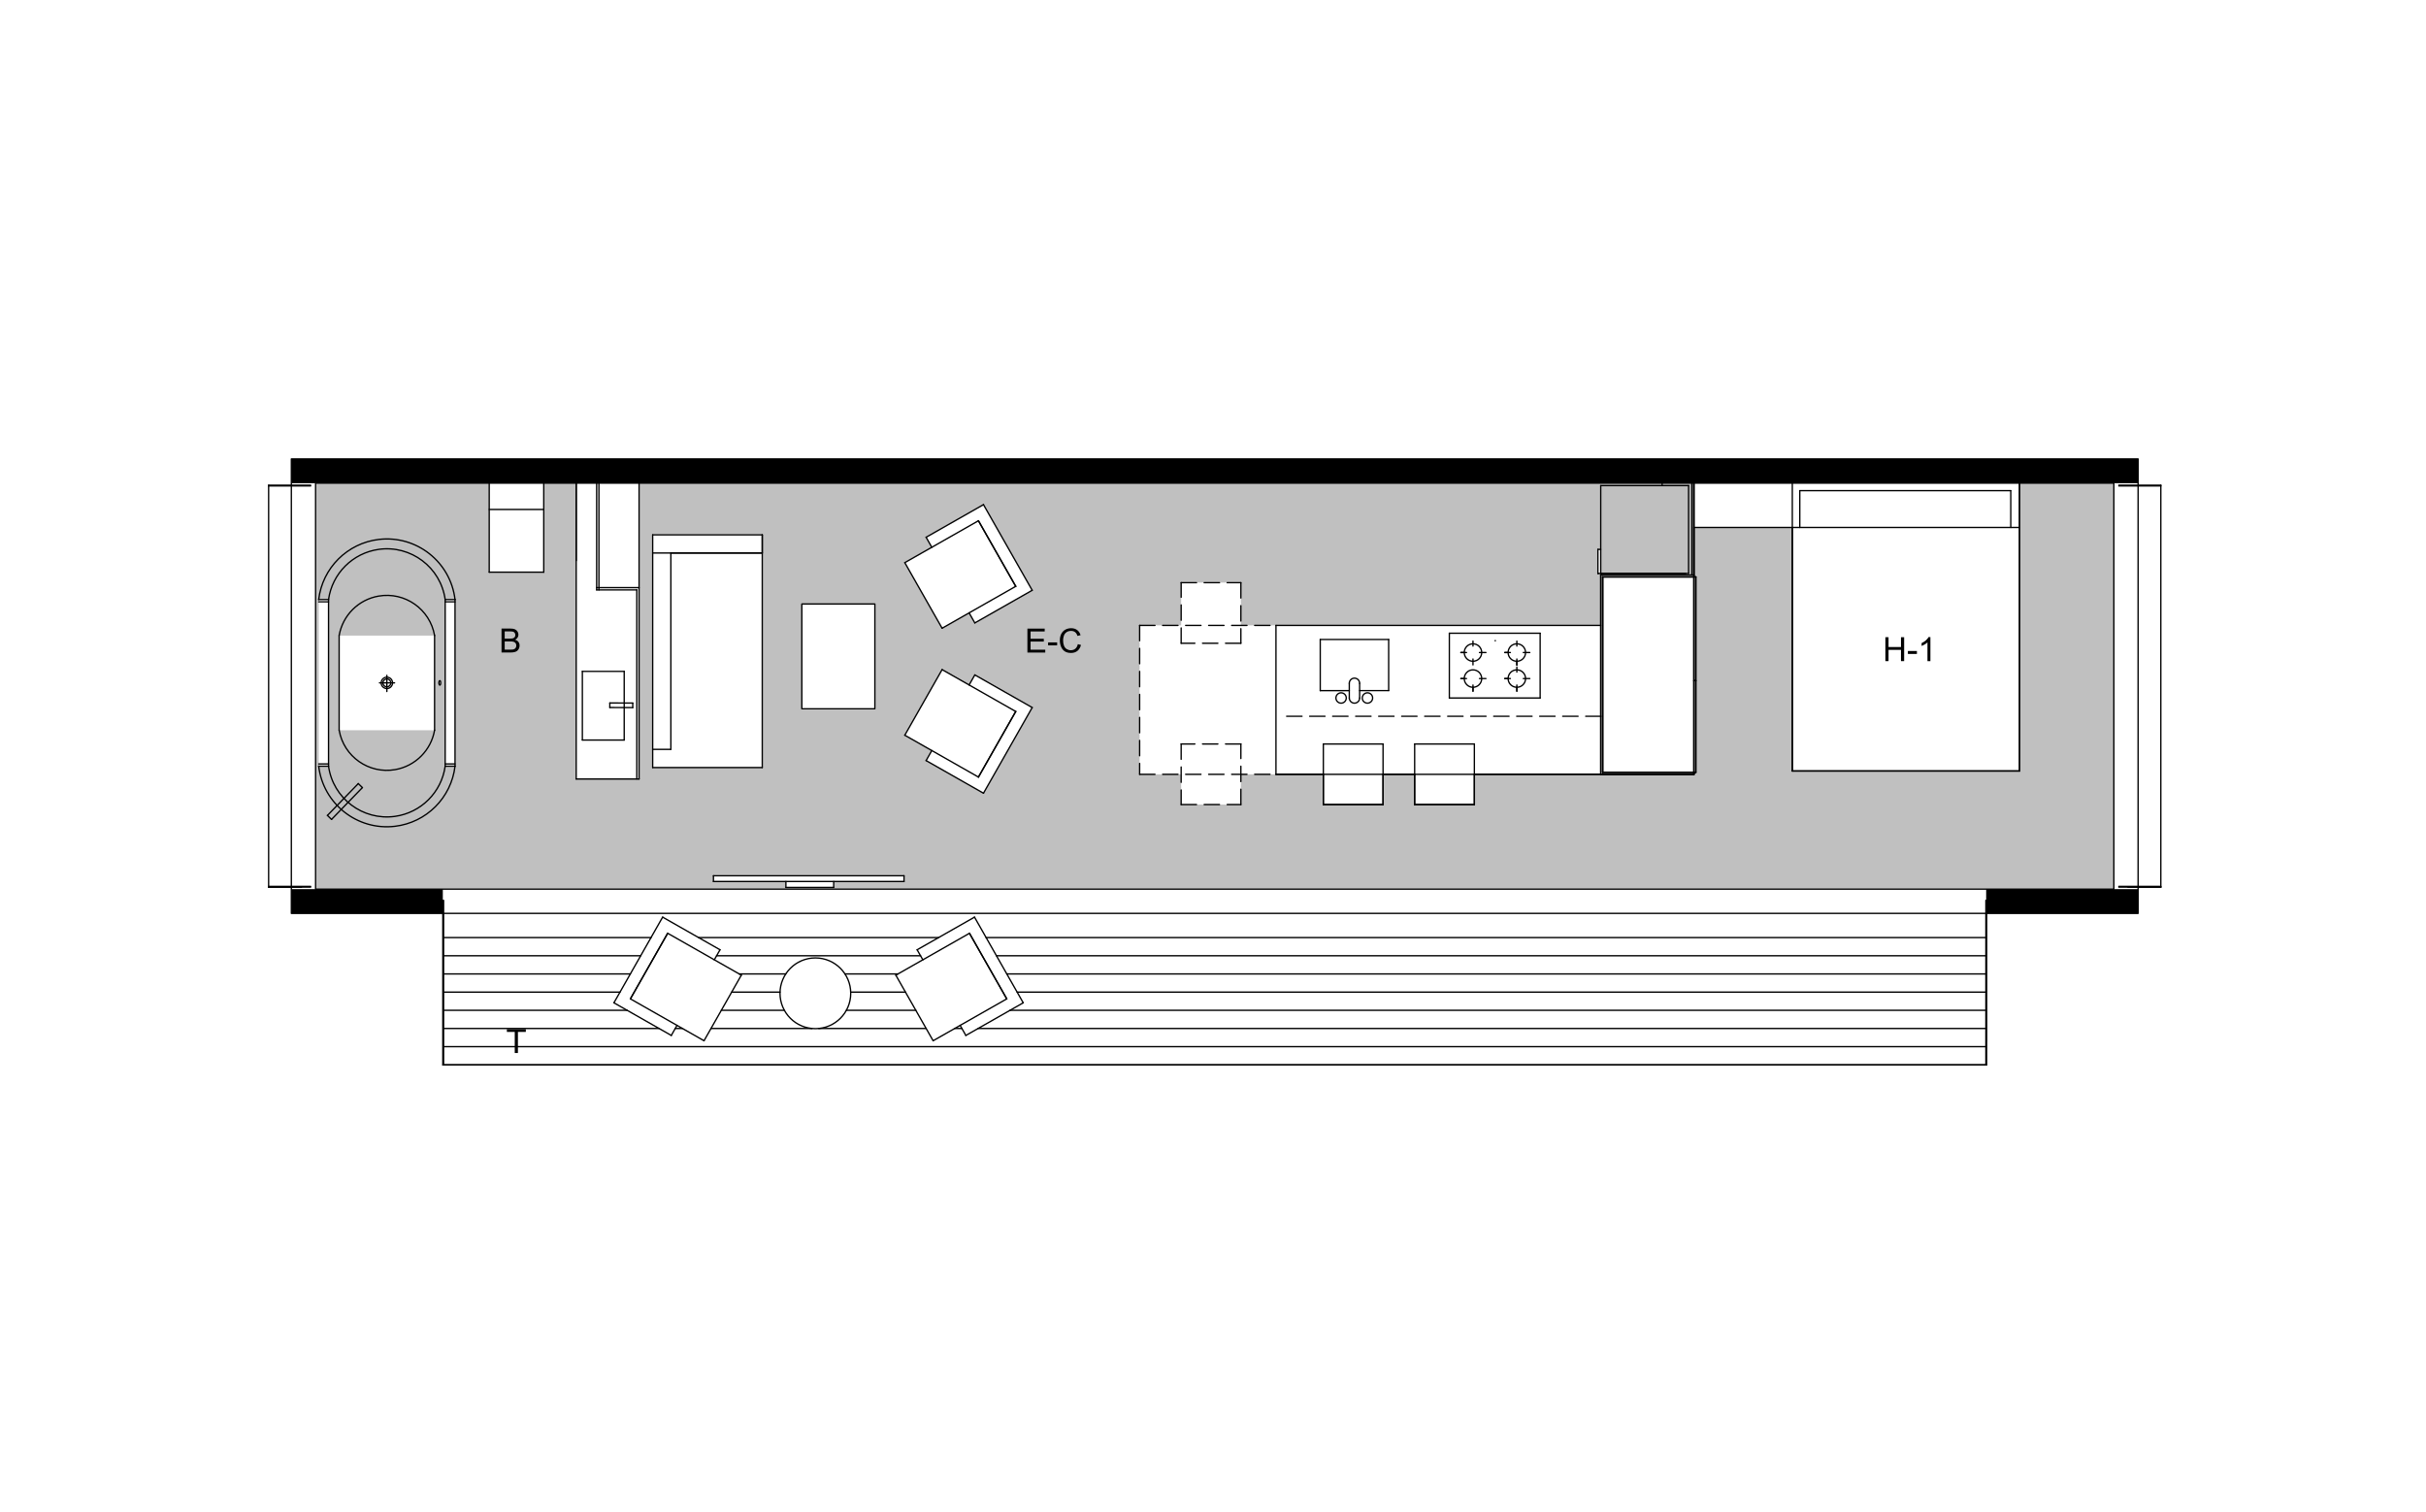 <?xml version="1.0" encoding="utf-8"?>
<!-- Generator: Adobe Illustrator 15.1.0, SVG Export Plug-In  -->
<!DOCTYPE svg PUBLIC "-//W3C//DTD SVG 1.1//EN" "http://www.w3.org/Graphics/SVG/1.1/DTD/svg11.dtd">
<svg version="1.1"
	 xmlns="http://www.w3.org/2000/svg" xmlns:xlink="http://www.w3.org/1999/xlink" xmlns:a="http://ns.adobe.com/AdobeSVGViewerExtensions/3.0/"
	 x="0px" y="0px" width="454px" height="283px" viewBox="-50.146 -85.753 454 283"
	 overflow="visible" enable-background="new -50.146 -85.753 454 283" xml:space="preserve">
<defs>
</defs>
<path fill-rule="evenodd" clip-rule="evenodd" fill="#C0C0C0" d="M248.893,17.039h0.525v4.512c0.069,0,15.903,0,15.903,0h0.526
	l0.637,0.194V4.665H69.444v55.364H57.679V4.665h-6.062v16.637H41.402V4.665H8.917v75.96h336.531V4.665h-17.661v53.842h-42.52V12.942
	h-18.423v9.246h0.36v36.596h-0.36v0.36h-17.426h-23.654v5.647h-11.17v-5.647h-5.924v5.647H197.5v-5.647h-8.857h-6.575v5.647h-11.169
	v-5.647h-7.779V31.268h7.779v-8h11.169v8h6.575h60.775v-9.716h-0.457C248.893,21.551,248.893,17.039,248.893,17.039z
	 M143.022,24.707l-10.741,6.09l-1.065-1.854l-5.066,2.851l-6.976-12.263l5.052-2.879l-1.066-1.882l10.741-6.09L143.022,24.707z
	 M143.022,46.659l-9.121,16.028l-10.741-6.118l1.066-1.882l-5.052-2.879l6.976-12.263l5.066,2.879l1.065-1.882L143.022,46.659z
	 M113.569,27.281V46.88H99.908V27.281H113.569z M92.503,57.87H71.99V14.326h20.513V57.87z M119.036,78.133v1.052h-13.163v1.107
	h-8.941v-1.107H83.368v-1.052H119.036z M35.007,26.451v31.17H9.498v-31.17H35.007z M33.167,26.451v31.17H11.339v-31.17H33.167z
	 M31.187,33.178v17.716H13.318V33.178H31.187z M32.156,42.451c0.097,0,0.18-0.194,0.18-0.415c0-0.25-0.083-0.443-0.18-0.443
	c-0.083,0-0.166,0.194-0.166,0.443C31.99,42.257,32.073,42.451,32.156,42.451L32.156,42.451z M23.312,42.036h-2.118H23.312z
	 M22.993,42.036h-1.481H22.993z"/>
<line fill="none" stroke="#000000" stroke-width="0.25" stroke-linecap="round" stroke-linejoin="round" stroke-miterlimit="10" x1="41.407" y1="4.661" x2="41.407" y2="21.315"/>
<line fill="none" stroke="#000000" stroke-width="0.25" stroke-linecap="round" stroke-linejoin="round" stroke-miterlimit="10" x1="41.407" y1="21.315" x2="51.612" y2="21.315"/>
<line fill="none" stroke="#000000" stroke-width="0.25" stroke-linecap="round" stroke-linejoin="round" stroke-miterlimit="10" x1="41.407" y1="9.578" x2="51.612" y2="9.578"/>
<line fill="none" stroke="#000000" stroke-width="0.25" stroke-linecap="round" stroke-linejoin="round" stroke-miterlimit="10" x1="57.684" y1="60.018" x2="57.684" y2="2.926"/>
<line fill="none" stroke="#000000" stroke-width="0.25" stroke-linecap="round" stroke-linejoin="round" stroke-miterlimit="10" x1="57.684" y1="60.018" x2="69.448" y2="60.018"/>
<line fill="none" stroke="#000000" stroke-width="0.25" stroke-linecap="round" stroke-linejoin="round" stroke-miterlimit="10" x1="66.667" y1="39.876" x2="58.837" y2="39.876"/>
<line fill="none" stroke="#000000" stroke-width="0.25" stroke-linecap="round" stroke-linejoin="round" stroke-miterlimit="10" x1="58.837" y1="52.726" x2="66.667" y2="52.726"/>
<line fill="none" stroke="#000000" stroke-width="0.25" stroke-linecap="round" stroke-linejoin="round" stroke-miterlimit="10" x1="66.667" y1="39.876" x2="66.667" y2="52.726"/>
<line fill="none" stroke="#000000" stroke-width="0.25" stroke-linecap="round" stroke-linejoin="round" stroke-miterlimit="10" x1="58.837" y1="39.876" x2="58.837" y2="52.726"/>
<line fill="none" stroke="#000000" stroke-width="0.25" stroke-linecap="round" stroke-linejoin="round" stroke-miterlimit="10" x1="68.269" y1="45.807" x2="63.977" y2="45.789"/>
<line fill="none" stroke="#000000" stroke-width="0.25" stroke-linecap="round" stroke-linejoin="round" stroke-miterlimit="10" x1="68.265" y1="46.657" x2="63.973" y2="46.64"/>
<line fill="none" stroke="#000000" stroke-width="0.25" stroke-linecap="round" stroke-linejoin="round" stroke-miterlimit="10" x1="63.973" y1="46.64" x2="63.977" y2="45.789"/>
<line fill="none" stroke="#000000" stroke-width="0.25" stroke-linecap="round" stroke-linejoin="round" stroke-miterlimit="10" x1="68.265" y1="46.657" x2="68.269" y2="45.807"/>
<polygon fill-rule="evenodd" clip-rule="evenodd" points="321.627,82.729 321.489,82.729 321.489,113.511 321.627,113.511 
	321.627,82.729 "/>
<polygon fill-rule="evenodd" clip-rule="evenodd" points="32.862,82.729 32.723,82.729 32.723,113.511 32.862,113.511 
	32.862,82.729 "/>
<line fill="none" stroke="#000000" stroke-width="0.25" stroke-linecap="round" stroke-linejoin="round" stroke-miterlimit="10" x1="321.63" y1="113.511" x2="321.63" y2="82.724"/>
<line fill="none" stroke="#000000" stroke-width="0.25" stroke-linecap="round" stroke-linejoin="round" stroke-miterlimit="10" x1="321.489" y1="113.511" x2="321.489" y2="82.724"/>
<line fill="none" stroke="#000000" stroke-width="0.25" stroke-linecap="round" stroke-linejoin="round" stroke-miterlimit="10" x1="321.63" y1="113.511" x2="32.723" y2="113.511"/>
<line fill="none" stroke="#000000" stroke-width="0.25" stroke-linecap="round" stroke-linejoin="round" stroke-miterlimit="10" x1="32.723" y1="113.511" x2="32.723" y2="82.724"/>
<line fill="none" stroke="#000000" stroke-width="0.25" stroke-linecap="round" stroke-linejoin="round" stroke-miterlimit="10" x1="32.865" y1="113.511" x2="32.865" y2="82.724"/>
<line fill="none" stroke="#000000" stroke-width="0.25" stroke-linecap="round" stroke-linejoin="round" stroke-miterlimit="10" x1="0.125" y1="5.038" x2="0.125" y2="80.252"/>
<line fill="none" stroke="#000000" stroke-width="0.25" stroke-linecap="round" stroke-linejoin="round" stroke-miterlimit="10" x1="6.281" y1="80.252" x2="0.125" y2="80.252"/>
<line fill="none" stroke="#000000" stroke-width="0.25" stroke-linecap="round" stroke-linejoin="round" stroke-miterlimit="10" x1="0.125" y1="5.038" x2="7.985" y2="5.038"/>
<line fill="none" stroke="#000000" stroke-width="0.25" stroke-linecap="round" stroke-linejoin="round" stroke-miterlimit="10" x1="0.125" y1="5.179" x2="7.985" y2="5.179"/>
<line fill="none" stroke="#000000" stroke-width="0.25" stroke-linecap="round" stroke-linejoin="round" stroke-miterlimit="10" x1="0.125" y1="80.252" x2="7.985" y2="80.252"/>
<line fill="none" stroke="#000000" stroke-width="0.25" stroke-linecap="round" stroke-linejoin="round" stroke-miterlimit="10" x1="0.125" y1="80.11" x2="7.985" y2="80.11"/>
<line fill="none" stroke="#000000" stroke-width="0.25" stroke-linecap="round" stroke-linejoin="round" stroke-miterlimit="10" x1="266.846" y1="59.146" x2="266.846" y2="4.661"/>
<line fill="none" stroke="#000000" stroke-width="0.25" stroke-linecap="round" stroke-linejoin="round" stroke-miterlimit="10" x1="69.448" y1="2.926" x2="69.448" y2="60.018"/>
<line fill="none" stroke="#000000" stroke-width="0.25" stroke-linecap="round" stroke-linejoin="round" stroke-miterlimit="10" x1="61.511" y1="2.926" x2="61.511" y2="24.634"/>
<line fill="none" stroke="#000000" stroke-width="0.25" stroke-linecap="round" stroke-linejoin="round" stroke-miterlimit="10" x1="61.936" y1="2.926" x2="61.936" y2="24.634"/>
<line fill="none" stroke="#000000" stroke-width="0.25" stroke-linecap="round" stroke-linejoin="round" stroke-miterlimit="10" x1="61.511" y1="24.634" x2="69.023" y2="24.634"/>
<line fill="none" stroke="#000000" stroke-width="0.25" stroke-linecap="round" stroke-linejoin="round" stroke-miterlimit="10" x1="69.023" y1="24.634" x2="69.023" y2="60.018"/>
<line fill="none" stroke="#000000" stroke-width="0.25" stroke-linecap="round" stroke-linejoin="round" stroke-miterlimit="10" x1="61.511" y1="24.208" x2="69.448" y2="24.208"/>
<line fill="none" stroke="#000000" stroke-width="0.25" stroke-linecap="round" stroke-linejoin="round" stroke-miterlimit="10" x1="51.612" y1="4.661" x2="51.612" y2="21.315"/>
<line fill="none" stroke="#000000" stroke-width="0.25" stroke-linecap="round" stroke-linejoin="round" stroke-miterlimit="10" x1="92.503" y1="14.331" x2="92.503" y2="17.732"/>
<line fill="none" stroke="#000000" stroke-width="0.25" stroke-linecap="round" stroke-linejoin="round" stroke-miterlimit="10" x1="92.503" y1="14.331" x2="92.503" y2="57.871"/>
<line fill="none" stroke="#000000" stroke-width="0.25" stroke-linecap="round" stroke-linejoin="round" stroke-miterlimit="10" x1="71.997" y1="57.871" x2="92.503" y2="57.871"/>
<line fill="none" stroke="#000000" stroke-width="0.25" stroke-linecap="round" stroke-linejoin="round" stroke-miterlimit="10" x1="71.997" y1="14.331" x2="92.503" y2="14.331"/>
<line fill="none" stroke="#000000" stroke-width="0.25" stroke-linecap="round" stroke-linejoin="round" stroke-miterlimit="10" x1="71.997" y1="14.331" x2="71.997" y2="57.871"/>
<line fill="none" stroke="#000000" stroke-width="0.25" stroke-linecap="round" stroke-linejoin="round" stroke-miterlimit="10" x1="71.997" y1="54.469" x2="75.399" y2="54.469"/>
<line fill="none" stroke="#000000" stroke-width="0.25" stroke-linecap="round" stroke-linejoin="round" stroke-miterlimit="10" x1="71.997" y1="17.732" x2="92.503" y2="17.732"/>
<line fill="none" stroke="#000000" stroke-width="0.25" stroke-linecap="round" stroke-linejoin="round" stroke-miterlimit="10" x1="75.399" y1="17.732" x2="75.399" y2="54.469"/>
<line fill="none" stroke="#000000" stroke-width="0.25" stroke-linecap="round" stroke-linejoin="round" stroke-miterlimit="10" x1="75.399" y1="17.732" x2="92.407" y2="17.732"/>
<line fill="none" stroke="#000000" stroke-width="0.25" stroke-linecap="round" stroke-linejoin="round" stroke-miterlimit="10" x1="83.368" y1="79.198" x2="119.031" y2="79.198"/>
<line fill="none" stroke="#000000" stroke-width="0.25" stroke-linecap="round" stroke-linejoin="round" stroke-miterlimit="10" x1="119.031" y1="79.198" x2="119.031" y2="78.124"/>
<line fill="none" stroke="#000000" stroke-width="0.25" stroke-linecap="round" stroke-linejoin="round" stroke-miterlimit="10" x1="119.031" y1="78.124" x2="83.368" y2="78.124"/>
<line fill="none" stroke="#000000" stroke-width="0.25" stroke-linecap="round" stroke-linejoin="round" stroke-miterlimit="10" x1="83.368" y1="78.124" x2="83.368" y2="79.198"/>
<line fill="none" stroke="#000000" stroke-width="0.25" stroke-linecap="round" stroke-linejoin="round" stroke-miterlimit="10" x1="96.927" y1="79.198" x2="96.927" y2="80.305"/>
<line fill="none" stroke="#000000" stroke-width="0.25" stroke-linecap="round" stroke-linejoin="round" stroke-miterlimit="10" x1="96.927" y1="80.305" x2="105.871" y2="80.305"/>
<line fill="none" stroke="#000000" stroke-width="0.25" stroke-linecap="round" stroke-linejoin="round" stroke-miterlimit="10" x1="105.871" y1="80.305" x2="105.871" y2="79.198"/>
<line fill="none" stroke="#000000" stroke-width="0.25" stroke-linecap="round" stroke-linejoin="round" stroke-miterlimit="10" x1="260.904" y1="4.968" x2="260.904" y2="4.301"/>
<line fill="none" stroke="#000000" stroke-width="0.25" stroke-linecap="round" stroke-linejoin="round" stroke-miterlimit="10" x1="249.414" y1="59.146" x2="266.846" y2="59.146"/>
<line fill="none" stroke="#000000" stroke-width="0.25" stroke-linecap="round" stroke-linejoin="round" stroke-miterlimit="10" stroke-dasharray="2.87,1.435" x1="190.639" y1="48.281" x2="249.711" y2="48.281"/>
<line fill="none" stroke="#000000" stroke-width="0.25" stroke-linecap="round" stroke-linejoin="round" stroke-miterlimit="10" x1="188.637" y1="59.146" x2="249.414" y2="59.146"/>
<line fill="none" stroke="#000000" stroke-width="0.25" stroke-linecap="round" stroke-linejoin="round" stroke-miterlimit="10" x1="188.637" y1="31.273" x2="249.414" y2="31.273"/>
<line fill="none" stroke="#000000" stroke-width="0.25" stroke-linecap="round" stroke-linejoin="round" stroke-miterlimit="10" x1="214.591" y1="53.464" x2="225.765" y2="53.464"/>
<line fill="none" stroke="#000000" stroke-width="0.25" stroke-linecap="round" stroke-linejoin="round" stroke-miterlimit="10" x1="225.765" y1="64.802" x2="214.591" y2="64.802"/>
<line fill="none" stroke="#000000" stroke-width="0.25" stroke-linecap="round" stroke-linejoin="round" stroke-miterlimit="10" x1="214.591" y1="53.464" x2="214.591" y2="64.802"/>
<line fill="none" stroke="#000000" stroke-width="0.25" stroke-linecap="round" stroke-linejoin="round" stroke-miterlimit="10" x1="225.765" y1="53.464" x2="225.765" y2="64.802"/>
<line fill="none" stroke="#000000" stroke-width="0.25" stroke-linecap="round" stroke-linejoin="round" stroke-miterlimit="10" x1="208.677" y1="53.464" x2="197.503" y2="53.464"/>
<line fill="none" stroke="#000000" stroke-width="0.25" stroke-linecap="round" stroke-linejoin="round" stroke-miterlimit="10" x1="197.503" y1="64.802" x2="208.677" y2="64.802"/>
<line fill="none" stroke="#000000" stroke-width="0.25" stroke-linecap="round" stroke-linejoin="round" stroke-miterlimit="10" x1="208.677" y1="53.464" x2="208.677" y2="64.802"/>
<line fill="none" stroke="#000000" stroke-width="0.25" stroke-linecap="round" stroke-linejoin="round" stroke-miterlimit="10" x1="197.503" y1="53.464" x2="197.503" y2="64.802"/>
<line fill="none" stroke="#000000" stroke-width="0.25" stroke-linecap="round" stroke-linejoin="round" stroke-miterlimit="10" x1="209.728" y1="43.472" x2="204.295" y2="43.472"/>
<line fill="none" stroke="#000000" stroke-width="0.25" stroke-linecap="round" stroke-linejoin="round" stroke-miterlimit="10" x1="209.728" y1="33.911" x2="209.728" y2="43.472"/>
<line fill="none" stroke="#000000" stroke-width="0.25" stroke-linecap="round" stroke-linejoin="round" stroke-miterlimit="10" x1="202.36" y1="43.479" x2="196.926" y2="43.479"/>
<line fill="none" stroke="#000000" stroke-width="0.25" stroke-linecap="round" stroke-linejoin="round" stroke-miterlimit="10" x1="196.926" y1="43.479" x2="196.926" y2="33.911"/>
<line fill="none" stroke="#000000" stroke-width="0.25" stroke-linecap="round" stroke-linejoin="round" stroke-miterlimit="10" x1="196.926" y1="33.911" x2="209.728" y2="33.911"/>
<path fill="none" stroke="#000000" stroke-width="0.25" stroke-linecap="round" stroke-linejoin="round" stroke-miterlimit="10" d="
	M202.36,44.858c0,0.535,0.433,0.968,0.968,0.968c0.534,0,0.968-0.434,0.968-0.968"/>
<path fill="none" stroke="#000000" stroke-width="0.25" stroke-linecap="round" stroke-linejoin="round" stroke-miterlimit="10" d="
	M201.794,44.858c0-0.535-0.433-0.968-0.968-0.968c-0.534,0-0.968,0.434-0.968,0.968s0.434,0.968,0.968,0.968
	C201.362,45.826,201.794,45.393,201.794,44.858L201.794,44.858z"/>
<path fill="none" stroke="#000000" stroke-width="0.25" stroke-linecap="round" stroke-linejoin="round" stroke-miterlimit="10" d="
	M206.727,44.858c0-0.535-0.434-0.968-0.969-0.968c-0.534,0-0.968,0.434-0.968,0.968s0.434,0.968,0.968,0.968
	C206.293,45.826,206.727,45.393,206.727,44.858L206.727,44.858z"/>
<path fill="none" stroke="#000000" stroke-width="0.25" stroke-linecap="round" stroke-linejoin="round" stroke-miterlimit="10" d="
	M204.295,42.113c0-0.535-0.434-0.968-0.968-0.968c-0.535,0-0.968,0.434-0.968,0.968"/>
<line fill="none" stroke="#000000" stroke-width="0.25" stroke-linecap="round" stroke-linejoin="round" stroke-miterlimit="10" x1="202.36" y1="42.113" x2="202.36" y2="44.858"/>
<line fill="none" stroke="#000000" stroke-width="0.25" stroke-linecap="round" stroke-linejoin="round" stroke-miterlimit="10" x1="204.295" y1="42.113" x2="204.295" y2="44.858"/>
<path fill="none" stroke="#000000" stroke-width="0.25" stroke-linecap="round" stroke-linejoin="round" stroke-miterlimit="10" d="
	M227.14,36.351c0-0.902-0.731-1.633-1.633-1.633c-0.902,0-1.634,0.731-1.634,1.633c0,0.902,0.731,1.633,1.634,1.633
	C226.409,37.984,227.14,37.253,227.14,36.351L227.14,36.351z"/>
<path fill="none" stroke="#000000" stroke-width="0.25" stroke-linecap="round" stroke-linejoin="round" stroke-miterlimit="10" d="
	M235.348,36.351c0-0.902-0.73-1.633-1.633-1.633s-1.634,0.731-1.634,1.633c0,0.902,0.731,1.633,1.634,1.633
	S235.348,37.253,235.348,36.351L235.348,36.351z"/>
<line fill="none" stroke="#000000" stroke-width="0.25" stroke-linecap="round" stroke-linejoin="round" stroke-miterlimit="10" x1="233.715" y1="37.563" x2="233.715" y2="38.659"/>
<line fill="none" stroke="#000000" stroke-width="0.25" stroke-linecap="round" stroke-linejoin="round" stroke-miterlimit="10" x1="225.507" y1="37.563" x2="225.507" y2="38.659"/>
<line fill="none" stroke="#000000" stroke-width="0.25" stroke-linecap="round" stroke-linejoin="round" stroke-miterlimit="10" x1="238.075" y1="32.742" x2="221.084" y2="32.742"/>
<line fill="none" stroke="#000000" stroke-width="0.25" stroke-linecap="round" stroke-linejoin="round" stroke-miterlimit="10" x1="221.084" y1="32.742" x2="221.084" y2="44.86"/>
<line fill="none" stroke="#000000" stroke-width="0.25" stroke-linecap="round" stroke-linejoin="round" stroke-miterlimit="10" x1="221.084" y1="44.86" x2="238.075" y2="44.86"/>
<line fill="none" stroke="#000000" stroke-width="0.25" stroke-linecap="round" stroke-linejoin="round" stroke-miterlimit="10" x1="238.075" y1="44.86" x2="238.075" y2="32.742"/>
<line fill="none" stroke="#000000" stroke-width="0.25" stroke-linecap="round" stroke-linejoin="round" stroke-miterlimit="10" x1="229.644" y1="34.13" x2="229.702" y2="34.13"/>
<line fill="none" stroke="#000000" stroke-width="0.25" stroke-linecap="round" stroke-linejoin="round" stroke-miterlimit="10" x1="233.715" y1="35.139" x2="233.715" y2="34.215"/>
<line fill="none" stroke="#000000" stroke-width="0.25" stroke-linecap="round" stroke-linejoin="round" stroke-miterlimit="10" x1="225.507" y1="35.139" x2="225.507" y2="34.215"/>
<line fill="none" stroke="#000000" stroke-width="0.25" stroke-linecap="round" stroke-linejoin="round" stroke-miterlimit="10" x1="226.719" y1="36.351" x2="227.93" y2="36.351"/>
<line fill="none" stroke="#000000" stroke-width="0.25" stroke-linecap="round" stroke-linejoin="round" stroke-miterlimit="10" x1="234.927" y1="36.351" x2="236.138" y2="36.351"/>
<line fill="none" stroke="#000000" stroke-width="0.25" stroke-linecap="round" stroke-linejoin="round" stroke-miterlimit="10" x1="232.502" y1="36.351" x2="231.456" y2="36.351"/>
<line fill="none" stroke="#000000" stroke-width="0.25" stroke-linecap="round" stroke-linejoin="round" stroke-miterlimit="10" x1="231.456" y1="36.351" x2="232.082" y2="36.351"/>
<line fill="none" stroke="#000000" stroke-width="0.25" stroke-linecap="round" stroke-linejoin="round" stroke-miterlimit="10" x1="224.294" y1="36.351" x2="223.247" y2="36.351"/>
<line fill="none" stroke="#000000" stroke-width="0.25" stroke-linecap="round" stroke-linejoin="round" stroke-miterlimit="10" x1="223.247" y1="36.351" x2="223.874" y2="36.351"/>
<line fill="none" stroke="#000000" stroke-width="0.25" stroke-linecap="round" stroke-linejoin="round" stroke-miterlimit="10" x1="226.719" y1="41.222" x2="227.93" y2="41.222"/>
<line fill="none" stroke="#000000" stroke-width="0.25" stroke-linecap="round" stroke-linejoin="round" stroke-miterlimit="10" x1="233.715" y1="43.619" x2="233.715" y2="42.855"/>
<line fill="none" stroke="#000000" stroke-width="0.25" stroke-linecap="round" stroke-linejoin="round" stroke-miterlimit="10" x1="231.456" y1="41.222" x2="232.082" y2="41.222"/>
<line fill="none" stroke="#000000" stroke-width="0.25" stroke-linecap="round" stroke-linejoin="round" stroke-miterlimit="10" x1="232.502" y1="41.222" x2="231.456" y2="41.222"/>
<line fill="none" stroke="#000000" stroke-width="0.25" stroke-linecap="round" stroke-linejoin="round" stroke-miterlimit="10" x1="234.927" y1="41.222" x2="236.138" y2="41.222"/>
<line fill="none" stroke="#000000" stroke-width="0.25" stroke-linecap="round" stroke-linejoin="round" stroke-miterlimit="10" x1="233.715" y1="42.434" x2="233.715" y2="43.529"/>
<line fill="none" stroke="#000000" stroke-width="0.25" stroke-linecap="round" stroke-linejoin="round" stroke-miterlimit="10" x1="225.507" y1="42.434" x2="225.507" y2="43.529"/>
<line fill="none" stroke="#000000" stroke-width="0.25" stroke-linecap="round" stroke-linejoin="round" stroke-miterlimit="10" x1="224.294" y1="41.222" x2="223.247" y2="41.222"/>
<line fill="none" stroke="#000000" stroke-width="0.25" stroke-linecap="round" stroke-linejoin="round" stroke-miterlimit="10" x1="223.247" y1="41.222" x2="223.874" y2="41.222"/>
<line fill="none" stroke="#000000" stroke-width="0.25" stroke-linecap="round" stroke-linejoin="round" stroke-miterlimit="10" x1="225.507" y1="43.619" x2="225.507" y2="42.855"/>
<line fill="none" stroke="#000000" stroke-width="0.25" stroke-linecap="round" stroke-linejoin="round" stroke-miterlimit="10" x1="233.715" y1="40.009" x2="233.715" y2="39.085"/>
<line fill="none" stroke="#000000" stroke-width="0.25" stroke-linecap="round" stroke-linejoin="round" stroke-miterlimit="10" x1="233.715" y1="38.749" x2="233.715" y2="37.984"/>
<path fill="none" stroke="#000000" stroke-width="0.25" stroke-linecap="round" stroke-linejoin="round" stroke-miterlimit="10" d="
	M227.14,41.222c0-0.902-0.731-1.633-1.633-1.633c-0.902,0-1.634,0.731-1.634,1.633c0,0.902,0.731,1.633,1.634,1.633
	C226.409,42.855,227.14,42.124,227.14,41.222L227.14,41.222z"/>
<path fill="none" stroke="#000000" stroke-width="0.25" stroke-linecap="round" stroke-linejoin="round" stroke-miterlimit="10" d="
	M235.348,41.222c0-0.902-0.73-1.633-1.633-1.633s-1.634,0.731-1.634,1.633c0,0.902,0.731,1.633,1.634,1.633
	S235.348,42.124,235.348,41.222L235.348,41.222z"/>
<line fill="none" stroke="#000000" stroke-width="0.25" stroke-linecap="round" stroke-linejoin="round" stroke-miterlimit="10" x1="188.637" y1="31.273" x2="188.637" y2="59.146"/>
<line fill="none" stroke="#000000" stroke-width="0.25" stroke-linecap="round" stroke-linejoin="round" stroke-miterlimit="10" x1="249.774" y1="22.202" x2="249.774" y2="58.786"/>
<line fill="none" stroke="#000000" stroke-width="0.25" stroke-linecap="round" stroke-linejoin="round" stroke-miterlimit="10" x1="249.414" y1="59.146" x2="249.414" y2="21.841"/>
<line fill="none" stroke="#000000" stroke-width="0.25" stroke-linecap="round" stroke-linejoin="round" stroke-miterlimit="10" x1="249.774" y1="22.202" x2="249.774" y2="58.786"/>
<line fill="none" stroke="#000000" stroke-width="0.25" stroke-linecap="round" stroke-linejoin="round" stroke-miterlimit="10" x1="266.846" y1="22.202" x2="249.774" y2="22.202"/>
<line fill="none" stroke="#000000" stroke-width="0.25" stroke-linecap="round" stroke-linejoin="round" stroke-miterlimit="10" x1="249.414" y1="21.841" x2="266.846" y2="21.841"/>
<line fill="none" stroke="#000000" stroke-width="0.25" stroke-linecap="round" stroke-linejoin="round" stroke-miterlimit="10" x1="266.846" y1="22.202" x2="249.774" y2="22.202"/>
<line fill="none" stroke="#000000" stroke-width="0.25" stroke-linecap="round" stroke-linejoin="round" stroke-miterlimit="10" x1="249.774" y1="59.146" x2="266.846" y2="59.146"/>
<line fill="none" stroke="#000000" stroke-width="0.25" stroke-linecap="round" stroke-linejoin="round" stroke-miterlimit="10" x1="249.774" y1="59.146" x2="266.846" y2="59.146"/>
<line fill="none" stroke="#000000" stroke-width="0.25" stroke-linecap="round" stroke-linejoin="round" stroke-miterlimit="10" x1="265.854" y1="21.558" x2="249.49" y2="21.558"/>
<line fill="none" stroke="#000000" stroke-width="0.25" stroke-linecap="round" stroke-linejoin="round" stroke-miterlimit="10" x1="249.49" y1="21.558" x2="249.414" y2="21.558"/>
<line fill="none" stroke="#000000" stroke-width="0.25" stroke-linecap="round" stroke-linejoin="round" stroke-miterlimit="10" x1="249.414" y1="21.558" x2="249.414" y2="5.117"/>
<line fill="none" stroke="#000000" stroke-width="0.25" stroke-linecap="round" stroke-linejoin="round" stroke-miterlimit="10" x1="249.414" y1="5.117" x2="265.854" y2="5.117"/>
<line fill="none" stroke="#000000" stroke-width="0.25" stroke-linecap="round" stroke-linejoin="round" stroke-miterlimit="10" x1="265.854" y1="5.117" x2="265.854" y2="21.558"/>
<line fill="none" stroke="#000000" stroke-width="0.25" stroke-linecap="round" stroke-linejoin="round" stroke-miterlimit="10" x1="265.329" y1="21.558" x2="248.963" y2="21.558"/>
<line fill="none" stroke="#000000" stroke-width="0.25" stroke-linecap="round" stroke-linejoin="round" stroke-miterlimit="10" x1="248.963" y1="21.558" x2="248.887" y2="21.558"/>
<line fill="none" stroke="#000000" stroke-width="0.25" stroke-linecap="round" stroke-linejoin="round" stroke-miterlimit="10" x1="248.887" y1="21.558" x2="248.887" y2="17.05"/>
<line fill="none" stroke="#000000" stroke-width="0.25" stroke-linecap="round" stroke-linejoin="round" stroke-miterlimit="10" x1="248.887" y1="17.05" x2="249.414" y2="17.053"/>
<line fill="none" stroke="#000000" stroke-width="0.25" stroke-linecap="round" stroke-linejoin="round" stroke-miterlimit="10" x1="266.487" y1="21.841" x2="266.487" y2="4.301"/>
<line fill="none" stroke="#000000" stroke-width="0.25" stroke-linecap="round" stroke-linejoin="round" stroke-miterlimit="10" x1="249.774" y1="58.786" x2="266.846" y2="58.786"/>
<line fill="none" stroke="#000000" stroke-width="0.25" stroke-linecap="round" stroke-linejoin="round" stroke-miterlimit="10" x1="285.266" y1="58.519" x2="327.786" y2="58.519"/>
<line fill="none" stroke="#000000" stroke-width="0.25" stroke-linecap="round" stroke-linejoin="round" stroke-miterlimit="10" x1="285.266" y1="4.661" x2="285.266" y2="58.519"/>
<line fill="none" stroke="#000000" stroke-width="0.25" stroke-linecap="round" stroke-linejoin="round" stroke-miterlimit="10" x1="327.786" y1="4.661" x2="327.786" y2="58.519"/>
<line fill="none" stroke="#000000" stroke-width="0.25" stroke-linecap="round" stroke-linejoin="round" stroke-miterlimit="10" x1="326.148" y1="6.061" x2="286.666" y2="6.061"/>
<line fill="none" stroke="#000000" stroke-width="0.25" stroke-linecap="round" stroke-linejoin="round" stroke-miterlimit="10" x1="327.786" y1="12.948" x2="266.846" y2="12.948"/>
<line fill="none" stroke="#000000" stroke-width="0.25" stroke-linecap="round" stroke-linejoin="round" stroke-miterlimit="10" x1="326.148" y1="12.948" x2="326.148" y2="6.061"/>
<line fill="none" stroke="#000000" stroke-width="0.25" stroke-linecap="round" stroke-linejoin="round" stroke-miterlimit="10" x1="286.666" y1="6.061" x2="286.666" y2="12.948"/>
<line fill="none" stroke="#000000" stroke-width="0.25" stroke-linecap="round" stroke-linejoin="round" stroke-miterlimit="10" x1="57.684" y1="2.926" x2="57.684" y2="19.156"/>
<line fill="none" stroke="#000000" stroke-width="0.25" stroke-linecap="round" stroke-linejoin="round" stroke-miterlimit="10" stroke-dasharray="2.87,1.435" x1="163.125" y1="31.273" x2="163.125" y2="59.146"/>
<line fill="none" stroke="#000000" stroke-width="0.25" stroke-linecap="round" stroke-linejoin="round" stroke-miterlimit="10" stroke-dasharray="2.87,1.435" x1="163.125" y1="59.146" x2="188.637" y2="59.146"/>
<line fill="none" stroke="#000000" stroke-width="0.25" stroke-linecap="round" stroke-linejoin="round" stroke-miterlimit="10" stroke-dasharray="2.87,1.435" x1="163.125" y1="31.273" x2="188.637" y2="31.273"/>
<line fill="none" stroke="#000000" stroke-width="0.25" stroke-linecap="round" stroke-linejoin="round" stroke-miterlimit="10" stroke-dasharray="2.87,1.435" x1="182.07" y1="64.802" x2="182.07" y2="53.464"/>
<line fill="none" stroke="#000000" stroke-width="0.25" stroke-linecap="round" stroke-linejoin="round" stroke-miterlimit="10" stroke-dasharray="2.87,1.435" x1="182.07" y1="53.464" x2="170.896" y2="53.464"/>
<line fill="none" stroke="#000000" stroke-width="0.25" stroke-linecap="round" stroke-linejoin="round" stroke-miterlimit="10" stroke-dasharray="2.87,1.435" x1="170.896" y1="53.464" x2="170.896" y2="64.802"/>
<line fill="none" stroke="#000000" stroke-width="0.25" stroke-linecap="round" stroke-linejoin="round" stroke-miterlimit="10" stroke-dasharray="2.87,1.435" x1="170.896" y1="64.802" x2="182.07" y2="64.802"/>
<line fill="none" stroke="#000000" stroke-width="0.25" stroke-linecap="round" stroke-linejoin="round" stroke-miterlimit="10" stroke-dasharray="2.87,1.435" x1="182.07" y1="23.28" x2="182.07" y2="34.619"/>
<line fill="none" stroke="#000000" stroke-width="0.25" stroke-linecap="round" stroke-linejoin="round" stroke-miterlimit="10" stroke-dasharray="2.87,1.435" x1="182.07" y1="34.619" x2="170.896" y2="34.619"/>
<line fill="none" stroke="#000000" stroke-width="0.25" stroke-linecap="round" stroke-linejoin="round" stroke-miterlimit="10" stroke-dasharray="2.87,1.435" x1="170.896" y1="34.619" x2="170.896" y2="23.28"/>
<line fill="none" stroke="#000000" stroke-width="0.25" stroke-linecap="round" stroke-linejoin="round" stroke-miterlimit="10" stroke-dasharray="2.87,1.435" x1="170.896" y1="23.28" x2="182.07" y2="23.28"/>
<line fill="none" stroke="#000000" stroke-width="0.25" stroke-linecap="round" stroke-linejoin="round" stroke-miterlimit="10" x1="139.938" y1="23.967" x2="132.958" y2="11.693"/>
<line fill="none" stroke="#000000" stroke-width="0.25" stroke-linecap="round" stroke-linejoin="round" stroke-miterlimit="10" x1="131.211" y1="28.93" x2="132.282" y2="30.811"/>
<line fill="none" stroke="#000000" stroke-width="0.25" stroke-linecap="round" stroke-linejoin="round" stroke-miterlimit="10" x1="132.282" y1="30.811" x2="143.018" y2="24.705"/>
<line fill="none" stroke="#000000" stroke-width="0.25" stroke-linecap="round" stroke-linejoin="round" stroke-miterlimit="10" x1="143.018" y1="24.705" x2="133.901" y2="8.675"/>
<line fill="none" stroke="#000000" stroke-width="0.25" stroke-linecap="round" stroke-linejoin="round" stroke-miterlimit="10" x1="133.901" y1="8.675" x2="123.166" y2="14.781"/>
<line fill="none" stroke="#000000" stroke-width="0.25" stroke-linecap="round" stroke-linejoin="round" stroke-miterlimit="10" x1="123.166" y1="14.781" x2="124.231" y2="16.656"/>
<line fill="none" stroke="#000000" stroke-width="0.25" stroke-linecap="round" stroke-linejoin="round" stroke-miterlimit="10" x1="132.958" y1="11.693" x2="119.176" y2="19.53"/>
<line fill="none" stroke="#000000" stroke-width="0.25" stroke-linecap="round" stroke-linejoin="round" stroke-miterlimit="10" x1="119.176" y1="19.53" x2="126.157" y2="31.804"/>
<line fill="none" stroke="#000000" stroke-width="0.25" stroke-linecap="round" stroke-linejoin="round" stroke-miterlimit="10" x1="126.157" y1="31.804" x2="139.938" y2="23.967"/>
<line fill="none" stroke="#000000" stroke-width="0.25" stroke-linecap="round" stroke-linejoin="round" stroke-miterlimit="10" x1="139.938" y1="23.967" x2="132.958" y2="11.693"/>
<path fill="none" stroke="#000000" stroke-width="0.25" stroke-linecap="round" stroke-linejoin="round" stroke-miterlimit="10" d="
	M32.161,42.453c0.093,0,0.168-0.19,0.168-0.425s-0.075-0.425-0.168-0.425s-0.168,0.19-0.168,0.425S32.068,42.453,32.161,42.453"/>
<path fill="none" stroke="#000000" stroke-width="0.25" stroke-linecap="round" stroke-linejoin="round" stroke-miterlimit="10" d="
	M23.314,42.028c0-0.587-0.476-1.063-1.063-1.063s-1.063,0.476-1.063,1.063c0,0.587,0.476,1.063,1.063,1.063
	S23.314,42.615,23.314,42.028L23.314,42.028z"/>
<path fill="none" stroke="#000000" stroke-width="0.25" stroke-linecap="round" stroke-linejoin="round" stroke-miterlimit="10" d="
	M22.988,42.028c0-0.407-0.33-0.737-0.737-0.737c-0.407,0-0.737,0.33-0.737,0.737c0,0.407,0.33,0.737,0.737,0.737
	C22.658,42.765,22.988,42.435,22.988,42.028L22.988,42.028z"/>
<line fill="none" stroke="#000000" stroke-width="0.25" stroke-linecap="round" stroke-linejoin="round" stroke-miterlimit="10" stroke-dasharray="516.614,86.102,86.102,86.102" x1="20.869" y1="42.028" x2="23.696" y2="42.028"/>
<line fill="none" stroke="#000000" stroke-width="0.25" stroke-linecap="round" stroke-linejoin="round" stroke-miterlimit="10" stroke-dasharray="516.614,86.102,86.102,86.102" x1="22.251" y1="43.646" x2="22.251" y2="40.624"/>
<line fill="none" stroke="#000000" stroke-width="0.25" stroke-linecap="round" stroke-linejoin="round" stroke-miterlimit="10" x1="9.495" y1="57.619" x2="11.337" y2="57.619"/>
<line fill="none" stroke="#000000" stroke-width="0.25" stroke-linecap="round" stroke-linejoin="round" stroke-miterlimit="10" x1="11.337" y1="57.619" x2="11.337" y2="26.438"/>
<path fill="none" stroke="#000000" stroke-width="0.25" stroke-linecap="round" stroke-linejoin="round" stroke-miterlimit="10" d="
	M11.337,57.619c0.841,6.027,6.409,10.231,12.437,9.39c4.877-0.68,8.71-4.514,9.391-9.39"/>
<line fill="none" stroke="#000000" stroke-width="0.25" stroke-linecap="round" stroke-linejoin="round" stroke-miterlimit="10" x1="33.165" y1="57.619" x2="33.165" y2="26.438"/>
<path fill="none" stroke="#000000" stroke-width="0.25" stroke-linecap="round" stroke-linejoin="round" stroke-miterlimit="10" d="
	M33.165,26.438c-0.841-6.027-6.409-10.231-12.437-9.39c-4.876,0.681-8.71,4.514-9.391,9.39"/>
<line fill="none" stroke="#000000" stroke-width="0.25" stroke-linecap="round" stroke-linejoin="round" stroke-miterlimit="10" x1="9.495" y1="57.193" x2="11.337" y2="57.193"/>
<line fill="none" stroke="#000000" stroke-width="0.25" stroke-linecap="round" stroke-linejoin="round" stroke-miterlimit="10" x1="33.165" y1="57.193" x2="35.007" y2="57.193"/>
<line fill="none" stroke="#000000" stroke-width="0.25" stroke-linecap="round" stroke-linejoin="round" stroke-miterlimit="10" x1="13.322" y1="50.886" x2="13.322" y2="33.17"/>
<line fill="none" stroke="#000000" stroke-width="0.25" stroke-linecap="round" stroke-linejoin="round" stroke-miterlimit="10" x1="31.18" y1="50.886" x2="31.18" y2="33.17"/>
<path fill="none" stroke="#000000" stroke-width="0.25" stroke-linecap="round" stroke-linejoin="round" stroke-miterlimit="10" d="
	M13.322,50.886c0.857,4.932,5.549,8.235,10.48,7.378c3.771-0.655,6.723-3.608,7.378-7.378"/>
<path fill="none" stroke="#000000" stroke-width="0.25" stroke-linecap="round" stroke-linejoin="round" stroke-miterlimit="10" d="
	M31.18,33.17c-0.856-4.932-5.549-8.235-10.48-7.378c-3.771,0.655-6.723,3.607-7.378,7.378"/>
<line fill="none" stroke="#000000" stroke-width="0.25" stroke-linecap="round" stroke-linejoin="round" stroke-miterlimit="10" x1="33.165" y1="57.619" x2="35.007" y2="57.619"/>
<path fill="none" stroke="#000000" stroke-width="0.25" stroke-linecap="round" stroke-linejoin="round" stroke-miterlimit="10" d="
	M9.495,57.619c0.832,7.045,7.217,12.082,14.262,11.25c5.901-0.697,10.554-5.349,11.25-11.25"/>
<line fill="none" stroke="#000000" stroke-width="0.25" stroke-linecap="round" stroke-linejoin="round" stroke-miterlimit="10" x1="35.007" y1="57.619" x2="35.007" y2="26.438"/>
<path fill="none" stroke="#000000" stroke-width="0.25" stroke-linecap="round" stroke-linejoin="round" stroke-miterlimit="10" d="
	M35.007,26.438c-0.832-7.045-7.217-12.082-14.262-11.25c-5.901,0.697-10.553,5.35-11.25,11.25"/>
<line fill="none" stroke="#000000" stroke-width="0.25" stroke-linecap="round" stroke-linejoin="round" stroke-miterlimit="10" x1="33.165" y1="26.438" x2="35.007" y2="26.438"/>
<line fill="none" stroke="#000000" stroke-width="0.25" stroke-linecap="round" stroke-linejoin="round" stroke-miterlimit="10" x1="33.165" y1="26.863" x2="35.007" y2="26.863"/>
<line fill="none" stroke="#000000" stroke-width="0.25" stroke-linecap="round" stroke-linejoin="round" stroke-miterlimit="10" x1="9.495" y1="26.863" x2="11.337" y2="26.863"/>
<line fill="none" stroke="#000000" stroke-width="0.25" stroke-linecap="round" stroke-linejoin="round" stroke-miterlimit="10" x1="9.495" y1="26.438" x2="11.337" y2="26.438"/>
<line fill="none" stroke="#000000" stroke-width="0.25" stroke-linecap="round" stroke-linejoin="round" stroke-miterlimit="10" x1="11.897" y1="67.58" x2="17.673" y2="61.625"/>
<line fill="none" stroke="#000000" stroke-width="0.25" stroke-linecap="round" stroke-linejoin="round" stroke-miterlimit="10" x1="17.673" y1="61.625" x2="16.903" y2="60.877"/>
<line fill="none" stroke="#000000" stroke-width="0.25" stroke-linecap="round" stroke-linejoin="round" stroke-miterlimit="10" x1="16.903" y1="60.877" x2="11.127" y2="66.833"/>
<line fill="none" stroke="#000000" stroke-width="0.25" stroke-linecap="round" stroke-linejoin="round" stroke-miterlimit="10" x1="11.127" y1="66.833" x2="11.897" y2="67.58"/>
<line fill="none" stroke="#000000" stroke-width="0.25" stroke-linecap="round" stroke-linejoin="round" stroke-miterlimit="10" x1="266.846" y1="22.202" x2="267.207" y2="22.202"/>
<line fill="none" stroke="#000000" stroke-width="0.25" stroke-linecap="round" stroke-linejoin="round" stroke-miterlimit="10" x1="267.207" y1="22.202" x2="267.207" y2="41.598"/>
<line fill="none" stroke="#000000" stroke-width="0.25" stroke-linecap="round" stroke-linejoin="round" stroke-miterlimit="10" x1="267.207" y1="41.598" x2="266.846" y2="41.598"/>
<line fill="none" stroke="#000000" stroke-width="0.25" stroke-linecap="round" stroke-linejoin="round" stroke-miterlimit="10" x1="266.846" y1="41.598" x2="266.846" y2="22.202"/>
<line fill="none" stroke="#000000" stroke-width="0.25" stroke-linecap="round" stroke-linejoin="round" stroke-miterlimit="10" x1="266.846" y1="58.786" x2="267.207" y2="58.786"/>
<line fill="none" stroke="#000000" stroke-width="0.25" stroke-linecap="round" stroke-linejoin="round" stroke-miterlimit="10" x1="267.207" y1="58.786" x2="267.207" y2="41.598"/>
<line fill="none" stroke="#000000" stroke-width="0.25" stroke-linecap="round" stroke-linejoin="round" stroke-miterlimit="10" x1="267.207" y1="41.598" x2="266.846" y2="41.598"/>
<line fill="none" stroke="#000000" stroke-width="0.25" stroke-linecap="round" stroke-linejoin="round" stroke-miterlimit="10" x1="266.846" y1="41.598" x2="266.846" y2="58.786"/>
<line fill="none" stroke="#000000" stroke-width="0.25" stroke-linecap="round" stroke-linejoin="round" stroke-miterlimit="10" x1="266.846" y1="4.661" x2="266.846" y2="22.202"/>
<line fill="none" stroke="#000000" stroke-width="0.25" stroke-linecap="round" stroke-linejoin="round" stroke-miterlimit="10" x1="266.846" y1="22.202" x2="249.774" y2="22.202"/>
<line fill="none" stroke="#000000" stroke-width="0.25" stroke-linecap="round" stroke-linejoin="round" stroke-miterlimit="10" x1="249.774" y1="22.202" x2="249.774" y2="58.786"/>
<line fill="none" stroke="#000000" stroke-width="0.25" stroke-linecap="round" stroke-linejoin="round" stroke-miterlimit="10" x1="249.774" y1="58.786" x2="266.846" y2="58.786"/>
<line fill="none" stroke="#000000" stroke-width="0.25" stroke-linecap="round" stroke-linejoin="round" stroke-miterlimit="10" x1="266.846" y1="58.786" x2="266.846" y2="59.146"/>
<line fill="none" stroke="#000000" stroke-width="0.25" stroke-linecap="round" stroke-linejoin="round" stroke-miterlimit="10" x1="266.846" y1="59.146" x2="249.414" y2="59.146"/>
<line fill="none" stroke="#000000" stroke-width="0.25" stroke-linecap="round" stroke-linejoin="round" stroke-miterlimit="10" x1="249.414" y1="59.146" x2="249.414" y2="21.841"/>
<line fill="none" stroke="#000000" stroke-width="0.25" stroke-linecap="round" stroke-linejoin="round" stroke-miterlimit="10" x1="249.414" y1="21.841" x2="266.487" y2="21.841"/>
<line fill="none" stroke="#000000" stroke-width="0.25" stroke-linecap="round" stroke-linejoin="round" stroke-miterlimit="10" x1="266.487" y1="21.841" x2="266.487" y2="4.661"/>
<line fill="none" stroke="#000000" stroke-width="0.25" stroke-linecap="round" stroke-linejoin="round" stroke-miterlimit="10" x1="266.846" y1="59.146" x2="266.846" y2="4.661"/>
<line fill="none" stroke="#000000" stroke-width="0.25" stroke-linecap="round" stroke-linejoin="round" stroke-miterlimit="10" x1="354.229" y1="5.038" x2="354.229" y2="80.252"/>
<line fill="none" stroke="#000000" stroke-width="0.25" stroke-linecap="round" stroke-linejoin="round" stroke-miterlimit="10" x1="348.073" y1="80.252" x2="354.229" y2="80.252"/>
<line fill="none" stroke="#000000" stroke-width="0.25" stroke-linecap="round" stroke-linejoin="round" stroke-miterlimit="10" x1="354.229" y1="5.038" x2="346.369" y2="5.038"/>
<line fill="none" stroke="#000000" stroke-width="0.25" stroke-linecap="round" stroke-linejoin="round" stroke-miterlimit="10" x1="354.229" y1="5.179" x2="346.369" y2="5.179"/>
<line fill="none" stroke="#000000" stroke-width="0.25" stroke-linecap="round" stroke-linejoin="round" stroke-miterlimit="10" x1="354.229" y1="80.252" x2="346.369" y2="80.252"/>
<line fill="none" stroke="#000000" stroke-width="0.25" stroke-linecap="round" stroke-linejoin="round" stroke-miterlimit="10" x1="354.229" y1="80.11" x2="346.369" y2="80.11"/>
<line fill="none" stroke="#000000" stroke-width="0.25" stroke-linecap="round" stroke-linejoin="round" stroke-miterlimit="10" x1="321.63" y1="85.165" x2="321.63" y2="109.071"/>
<line fill="none" stroke="#000000" stroke-width="0.25" stroke-linecap="round" stroke-linejoin="round" stroke-miterlimit="10" x1="138.258" y1="101.158" x2="131.278" y2="88.885"/>
<line fill="none" stroke="#000000" stroke-width="0.25" stroke-linecap="round" stroke-linejoin="round" stroke-miterlimit="10" x1="129.532" y1="106.121" x2="130.602" y2="108.003"/>
<line fill="none" stroke="#000000" stroke-width="0.25" stroke-linecap="round" stroke-linejoin="round" stroke-miterlimit="10" x1="130.602" y1="108.003" x2="141.338" y2="101.897"/>
<line fill="none" stroke="#000000" stroke-width="0.25" stroke-linecap="round" stroke-linejoin="round" stroke-miterlimit="10" x1="141.338" y1="101.897" x2="132.222" y2="85.867"/>
<line fill="none" stroke="#000000" stroke-width="0.25" stroke-linecap="round" stroke-linejoin="round" stroke-miterlimit="10" x1="132.222" y1="85.867" x2="121.485" y2="91.973"/>
<line fill="none" stroke="#000000" stroke-width="0.25" stroke-linecap="round" stroke-linejoin="round" stroke-miterlimit="10" x1="121.485" y1="91.973" x2="122.552" y2="93.848"/>
<line fill="none" stroke="#000000" stroke-width="0.25" stroke-linecap="round" stroke-linejoin="round" stroke-miterlimit="10" x1="131.278" y1="88.885" x2="117.497" y2="96.723"/>
<line fill="none" stroke="#000000" stroke-width="0.25" stroke-linecap="round" stroke-linejoin="round" stroke-miterlimit="10" x1="117.497" y1="96.723" x2="124.477" y2="108.996"/>
<line fill="none" stroke="#000000" stroke-width="0.25" stroke-linecap="round" stroke-linejoin="round" stroke-miterlimit="10" x1="124.477" y1="108.996" x2="138.258" y2="101.158"/>
<line fill="none" stroke="#000000" stroke-width="0.25" stroke-linecap="round" stroke-linejoin="round" stroke-miterlimit="10" x1="138.258" y1="101.158" x2="131.278" y2="88.885"/>
<line fill="none" stroke="#000000" stroke-width="0.25" stroke-linecap="round" stroke-linejoin="round" stroke-miterlimit="10" x1="67.824" y1="101.158" x2="74.804" y2="88.885"/>
<line fill="none" stroke="#000000" stroke-width="0.25" stroke-linecap="round" stroke-linejoin="round" stroke-miterlimit="10" x1="32.865" y1="89.694" x2="71.684" y2="89.694"/>
<line fill="none" stroke="#000000" stroke-width="0.25" stroke-linecap="round" stroke-linejoin="round" stroke-miterlimit="10" x1="134.398" y1="89.694" x2="321.489" y2="89.694"/>
<line fill="none" stroke="#000000" stroke-width="0.25" stroke-linecap="round" stroke-linejoin="round" stroke-miterlimit="10" x1="80.59" y1="89.694" x2="125.492" y2="89.694"/>
<line fill="none" stroke="#000000" stroke-width="0.25" stroke-linecap="round" stroke-linejoin="round" stroke-miterlimit="10" x1="32.865" y1="93.096" x2="69.749" y2="93.096"/>
<line fill="none" stroke="#000000" stroke-width="0.25" stroke-linecap="round" stroke-linejoin="round" stroke-miterlimit="10" x1="136.333" y1="93.096" x2="321.489" y2="93.096"/>
<line fill="none" stroke="#000000" stroke-width="0.25" stroke-linecap="round" stroke-linejoin="round" stroke-miterlimit="10" x1="83.958" y1="93.096" x2="122.124" y2="93.096"/>
<line fill="none" stroke="#000000" stroke-width="0.25" stroke-linecap="round" stroke-linejoin="round" stroke-miterlimit="10" x1="32.865" y1="96.498" x2="67.814" y2="96.498"/>
<line fill="none" stroke="#000000" stroke-width="0.25" stroke-linecap="round" stroke-linejoin="round" stroke-miterlimit="10" x1="138.267" y1="96.498" x2="321.489" y2="96.498"/>
<line fill="none" stroke="#000000" stroke-width="0.25" stroke-linecap="round" stroke-linejoin="round" stroke-miterlimit="10" x1="88.19" y1="96.498" x2="96.901" y2="96.498"/>
<line fill="none" stroke="#000000" stroke-width="0.25" stroke-linecap="round" stroke-linejoin="round" stroke-miterlimit="10" x1="107.982" y1="96.498" x2="117.892" y2="96.498"/>
<line fill="none" stroke="#000000" stroke-width="0.25" stroke-linecap="round" stroke-linejoin="round" stroke-miterlimit="10" x1="32.865" y1="99.899" x2="65.88" y2="99.899"/>
<line fill="none" stroke="#000000" stroke-width="0.25" stroke-linecap="round" stroke-linejoin="round" stroke-miterlimit="10" x1="140.202" y1="99.899" x2="321.489" y2="99.899"/>
<line fill="none" stroke="#000000" stroke-width="0.25" stroke-linecap="round" stroke-linejoin="round" stroke-miterlimit="10" x1="86.778" y1="99.899" x2="95.827" y2="99.899"/>
<line fill="none" stroke="#000000" stroke-width="0.25" stroke-linecap="round" stroke-linejoin="round" stroke-miterlimit="10" x1="109.055" y1="99.899" x2="119.303" y2="99.899"/>
<line fill="none" stroke="#000000" stroke-width="0.25" stroke-linecap="round" stroke-linejoin="round" stroke-miterlimit="10" x1="32.865" y1="103.301" x2="67.212" y2="103.301"/>
<line fill="none" stroke="#000000" stroke-width="0.25" stroke-linecap="round" stroke-linejoin="round" stroke-miterlimit="10" x1="138.87" y1="103.301" x2="321.489" y2="103.301"/>
<line fill="none" stroke="#000000" stroke-width="0.25" stroke-linecap="round" stroke-linejoin="round" stroke-miterlimit="10" x1="84.844" y1="103.301" x2="96.641" y2="103.301"/>
<line fill="none" stroke="#000000" stroke-width="0.25" stroke-linecap="round" stroke-linejoin="round" stroke-miterlimit="10" x1="108.242" y1="103.301" x2="121.238" y2="103.301"/>
<line fill="none" stroke="#000000" stroke-width="0.25" stroke-linecap="round" stroke-linejoin="round" stroke-miterlimit="10" x1="32.865" y1="106.702" x2="73.193" y2="106.702"/>
<line fill="none" stroke="#000000" stroke-width="0.25" stroke-linecap="round" stroke-linejoin="round" stroke-miterlimit="10" x1="132.888" y1="106.702" x2="321.489" y2="106.702"/>
<line fill="none" stroke="#000000" stroke-width="0.25" stroke-linecap="round" stroke-linejoin="round" stroke-miterlimit="10" x1="76.22" y1="106.702" x2="77.572" y2="106.702"/>
<line fill="none" stroke="#000000" stroke-width="0.25" stroke-linecap="round" stroke-linejoin="round" stroke-miterlimit="10" x1="128.51" y1="106.702" x2="129.862" y2="106.702"/>
<line fill="none" stroke="#000000" stroke-width="0.25" stroke-linecap="round" stroke-linejoin="round" stroke-miterlimit="10" x1="82.91" y1="106.702" x2="101.799" y2="106.702"/>
<line fill="none" stroke="#000000" stroke-width="0.25" stroke-linecap="round" stroke-linejoin="round" stroke-miterlimit="10" x1="103.084" y1="106.702" x2="123.172" y2="106.702"/>
<line fill="none" stroke="#000000" stroke-width="0.25" stroke-linecap="round" stroke-linejoin="round" stroke-miterlimit="10" x1="32.865" y1="110.104" x2="321.489" y2="110.104"/>
<line fill="none" stroke="#000000" stroke-width="0.25" stroke-linecap="round" stroke-linejoin="round" stroke-miterlimit="10" x1="32.865" y1="113.506" x2="321.489" y2="113.506"/>
<line fill="none" stroke="#000000" stroke-width="0.25" stroke-linecap="round" stroke-linejoin="round" stroke-miterlimit="10" x1="76.55" y1="106.121" x2="75.48" y2="108.003"/>
<line fill="none" stroke="#000000" stroke-width="0.25" stroke-linecap="round" stroke-linejoin="round" stroke-miterlimit="10" x1="75.48" y1="108.003" x2="64.744" y2="101.897"/>
<line fill="none" stroke="#000000" stroke-width="0.25" stroke-linecap="round" stroke-linejoin="round" stroke-miterlimit="10" x1="64.744" y1="101.897" x2="73.86" y2="85.867"/>
<line fill="none" stroke="#000000" stroke-width="0.25" stroke-linecap="round" stroke-linejoin="round" stroke-miterlimit="10" x1="73.86" y1="85.867" x2="84.596" y2="91.973"/>
<line fill="none" stroke="#000000" stroke-width="0.25" stroke-linecap="round" stroke-linejoin="round" stroke-miterlimit="10" x1="84.596" y1="91.973" x2="83.53" y2="93.848"/>
<line fill="none" stroke="#000000" stroke-width="0.25" stroke-linecap="round" stroke-linejoin="round" stroke-miterlimit="10" x1="74.804" y1="88.885" x2="88.585" y2="96.723"/>
<line fill="none" stroke="#000000" stroke-width="0.25" stroke-linecap="round" stroke-linejoin="round" stroke-miterlimit="10" x1="88.585" y1="96.723" x2="81.605" y2="108.996"/>
<line fill="none" stroke="#000000" stroke-width="0.25" stroke-linecap="round" stroke-linejoin="round" stroke-miterlimit="10" x1="81.605" y1="108.996" x2="67.824" y2="101.158"/>
<line fill="none" stroke="#000000" stroke-width="0.25" stroke-linecap="round" stroke-linejoin="round" stroke-miterlimit="10" x1="67.824" y1="101.158" x2="74.804" y2="88.885"/>
<path fill="none" stroke="#000000" stroke-width="0.25" stroke-linecap="round" stroke-linejoin="round" stroke-miterlimit="10" d="
	M109.059,100.116c0-3.654-2.962-6.617-6.617-6.617s-6.618,2.963-6.618,6.617s2.963,6.617,6.618,6.617
	S109.059,103.771,109.059,100.116L109.059,100.116z"/>
<path d="M43.709,36.341v-4.476h1.679c0.342,0,0.616,0.045,0.823,0.136s0.369,0.229,0.485,0.418c0.117,0.188,0.176,0.386,0.176,0.591
	c0,0.191-0.052,0.371-0.156,0.54s-0.261,0.306-0.47,0.409c0.271,0.08,0.479,0.215,0.625,0.406s0.218,0.417,0.218,0.678
	c0,0.21-0.044,0.405-0.133,0.585s-0.198,0.319-0.328,0.417c-0.13,0.098-0.294,0.171-0.49,0.221s-0.437,0.075-0.722,0.075H43.709z
	 M44.302,33.746h0.968c0.263,0,0.451-0.018,0.565-0.053c0.15-0.044,0.264-0.119,0.34-0.223s0.115-0.234,0.115-0.391
	c0-0.148-0.036-0.279-0.107-0.393c-0.071-0.112-0.173-0.19-0.306-0.231c-0.132-0.042-0.359-0.062-0.681-0.062h-0.895V33.746z
	 M44.302,35.812h1.114c0.191,0,0.326-0.007,0.403-0.021c0.136-0.024,0.25-0.064,0.342-0.122c0.092-0.057,0.167-0.14,0.226-0.249
	c0.059-0.108,0.088-0.234,0.088-0.377c0-0.167-0.042-0.312-0.128-0.435c-0.085-0.123-0.204-0.21-0.355-0.26
	c-0.152-0.05-0.37-0.075-0.655-0.075h-1.035V35.812z"/>
<path d="M302.682,37.96v-4.476h0.592v1.838h2.326v-1.838h0.593v4.476H305.6v-2.109h-2.326v2.109H302.682z"/>
<path d="M306.895,36.616v-0.553h1.688v0.553H306.895z"/>
<path d="M311.108,37.96h-0.549v-3.502c-0.133,0.126-0.307,0.252-0.521,0.379c-0.215,0.126-0.406,0.221-0.578,0.283v-0.531
	c0.308-0.145,0.576-0.319,0.807-0.524c0.229-0.206,0.393-0.405,0.488-0.599h0.354V37.96z"/>
<path d="M142.123,36.354v-4.476h3.236v0.528h-2.644v1.37h2.476v0.525h-2.476v1.523h2.748v0.528H142.123z"/>
<path d="M145.997,35.01v-0.553h1.688v0.553H145.997z"/>
<path d="M151.557,34.784l0.593,0.149c-0.125,0.486-0.348,0.857-0.67,1.113c-0.323,0.255-0.717,0.383-1.183,0.383
	c-0.482,0-0.875-0.098-1.177-0.295c-0.302-0.196-0.533-0.48-0.69-0.853c-0.158-0.373-0.236-0.772-0.236-1.2
	c0-0.466,0.089-0.873,0.267-1.22s0.432-0.61,0.76-0.791c0.329-0.18,0.69-0.271,1.085-0.271c0.448,0,0.824,0.114,1.129,0.343
	c0.306,0.228,0.518,0.548,0.638,0.961l-0.583,0.138c-0.104-0.325-0.254-0.562-0.452-0.711c-0.197-0.148-0.445-0.224-0.745-0.224
	c-0.344,0-0.632,0.083-0.863,0.248s-0.393,0.386-0.487,0.664c-0.094,0.277-0.141,0.564-0.141,0.859c0,0.381,0.056,0.713,0.167,0.997
	c0.111,0.283,0.284,0.496,0.518,0.636c0.234,0.141,0.487,0.211,0.76,0.211c0.332,0,0.613-0.096,0.843-0.287
	S151.476,35.161,151.557,34.784z"/>
<path d="M46.184,111.292v-3.947h-1.475v-0.528h3.548v0.528h-1.481v3.947H46.184z"/>
<line fill="none" stroke="#000000" stroke-width="0.25" stroke-linecap="round" stroke-linejoin="round" stroke-miterlimit="10" x1="327.786" y1="4.661" x2="327.786" y2="58.519"/>
<line fill="none" stroke="#000000" stroke-width="0.25" stroke-linecap="round" stroke-linejoin="round" stroke-miterlimit="10" x1="327.786" y1="58.519" x2="285.266" y2="58.519"/>
<line fill="none" stroke="#000000" stroke-width="0.25" stroke-linecap="round" stroke-linejoin="round" stroke-miterlimit="10" x1="285.266" y1="58.519" x2="285.266" y2="12.948"/>
<line fill="none" stroke="#000000" stroke-width="0.25" stroke-linecap="round" stroke-linejoin="round" stroke-miterlimit="10" x1="266.846" y1="12.948" x2="266.846" y2="22.202"/>
<line fill="none" stroke="#000000" stroke-width="0.25" stroke-linecap="round" stroke-linejoin="round" stroke-miterlimit="10" x1="266.846" y1="22.202" x2="267.207" y2="22.202"/>
<line fill="none" stroke="#000000" stroke-width="0.25" stroke-linecap="round" stroke-linejoin="round" stroke-miterlimit="10" x1="267.207" y1="22.202" x2="267.207" y2="58.786"/>
<line fill="none" stroke="#000000" stroke-width="0.25" stroke-linecap="round" stroke-linejoin="round" stroke-miterlimit="10" x1="267.207" y1="58.786" x2="266.846" y2="58.786"/>
<line fill="none" stroke="#000000" stroke-width="0.25" stroke-linecap="round" stroke-linejoin="round" stroke-miterlimit="10" x1="266.846" y1="58.786" x2="266.846" y2="59.146"/>
<line fill="none" stroke="#000000" stroke-width="0.25" stroke-linecap="round" stroke-linejoin="round" stroke-miterlimit="10" x1="266.846" y1="59.146" x2="225.765" y2="59.146"/>
<line fill="none" stroke="#000000" stroke-width="0.25" stroke-linecap="round" stroke-linejoin="round" stroke-miterlimit="10" x1="225.765" y1="59.146" x2="225.765" y2="64.802"/>
<line fill="none" stroke="#000000" stroke-width="0.25" stroke-linecap="round" stroke-linejoin="round" stroke-miterlimit="10" x1="225.765" y1="64.802" x2="214.591" y2="64.802"/>
<line fill="none" stroke="#000000" stroke-width="0.25" stroke-linecap="round" stroke-linejoin="round" stroke-miterlimit="10" x1="214.591" y1="64.802" x2="214.591" y2="59.146"/>
<line fill="none" stroke="#000000" stroke-width="0.25" stroke-linecap="round" stroke-linejoin="round" stroke-miterlimit="10" x1="214.591" y1="59.146" x2="208.677" y2="59.146"/>
<line fill="none" stroke="#000000" stroke-width="0.25" stroke-linecap="round" stroke-linejoin="round" stroke-miterlimit="10" x1="208.677" y1="59.146" x2="208.677" y2="64.802"/>
<line fill="none" stroke="#000000" stroke-width="0.25" stroke-linecap="round" stroke-linejoin="round" stroke-miterlimit="10" x1="208.677" y1="64.802" x2="197.503" y2="64.802"/>
<line fill="none" stroke="#000000" stroke-width="0.25" stroke-linecap="round" stroke-linejoin="round" stroke-miterlimit="10" x1="197.503" y1="64.802" x2="197.503" y2="59.146"/>
<line fill="none" stroke="#000000" stroke-width="0.25" stroke-linecap="round" stroke-linejoin="round" stroke-miterlimit="10" x1="197.503" y1="59.146" x2="188.637" y2="59.146"/>
<line fill="none" stroke="#000000" stroke-width="0.25" stroke-linecap="round" stroke-linejoin="round" stroke-miterlimit="10" x1="139.938" y1="47.384" x2="132.958" y2="59.658"/>
<line fill="none" stroke="#000000" stroke-width="0.25" stroke-linecap="round" stroke-linejoin="round" stroke-miterlimit="10" x1="131.211" y1="42.421" x2="132.282" y2="40.54"/>
<line fill="none" stroke="#000000" stroke-width="0.25" stroke-linecap="round" stroke-linejoin="round" stroke-miterlimit="10" x1="132.282" y1="40.54" x2="143.018" y2="46.646"/>
<line fill="none" stroke="#000000" stroke-width="0.25" stroke-linecap="round" stroke-linejoin="round" stroke-miterlimit="10" x1="143.018" y1="46.646" x2="133.901" y2="62.676"/>
<line fill="none" stroke="#000000" stroke-width="0.25" stroke-linecap="round" stroke-linejoin="round" stroke-miterlimit="10" x1="133.901" y1="62.676" x2="123.166" y2="56.57"/>
<line fill="none" stroke="#000000" stroke-width="0.25" stroke-linecap="round" stroke-linejoin="round" stroke-miterlimit="10" x1="123.166" y1="56.57" x2="124.231" y2="54.695"/>
<line fill="none" stroke="#000000" stroke-width="0.25" stroke-linecap="round" stroke-linejoin="round" stroke-miterlimit="10" x1="132.958" y1="59.658" x2="119.176" y2="51.821"/>
<line fill="none" stroke="#000000" stroke-width="0.25" stroke-linecap="round" stroke-linejoin="round" stroke-miterlimit="10" x1="119.176" y1="51.821" x2="126.157" y2="39.547"/>
<line fill="none" stroke="#000000" stroke-width="0.25" stroke-linecap="round" stroke-linejoin="round" stroke-miterlimit="10" x1="126.157" y1="39.547" x2="139.938" y2="47.384"/>
<line fill="none" stroke="#000000" stroke-width="0.25" stroke-linecap="round" stroke-linejoin="round" stroke-miterlimit="10" x1="139.938" y1="47.384" x2="132.958" y2="59.658"/>
<rect x="99.91" y="27.269" fill="none" stroke="#000000" stroke-width="0.25" stroke-linecap="round" stroke-linejoin="round" stroke-miterlimit="10" width="13.666" height="19.608"/>
<rect x="4.377" y="0.125" fill="none" stroke="#000000" stroke-width="0.25" stroke-linecap="round" stroke-linejoin="round" stroke-miterlimit="10" width="345.6" height="85.04"/>
<rect x="8.913" y="4.661" fill="none" stroke="#000000" stroke-width="0.25" stroke-linecap="round" stroke-linejoin="round" stroke-miterlimit="10" width="336.529" height="75.969"/>
<polygon fill-rule="evenodd" clip-rule="evenodd" points="349.974,0.125 4.377,0.125 4.377,4.665 8.917,4.665 345.448,4.665 
	349.974,4.665 "/>
<polygon fill-rule="evenodd" clip-rule="evenodd" points="32.723,80.625 8.917,80.625 4.377,80.625 4.377,85.165 32.723,85.165 "/>
<polygon fill-rule="evenodd" clip-rule="evenodd" points="349.974,80.625 345.448,80.625 321.544,80.625 321.544,85.165 
	349.974,85.165 "/>
</svg>
